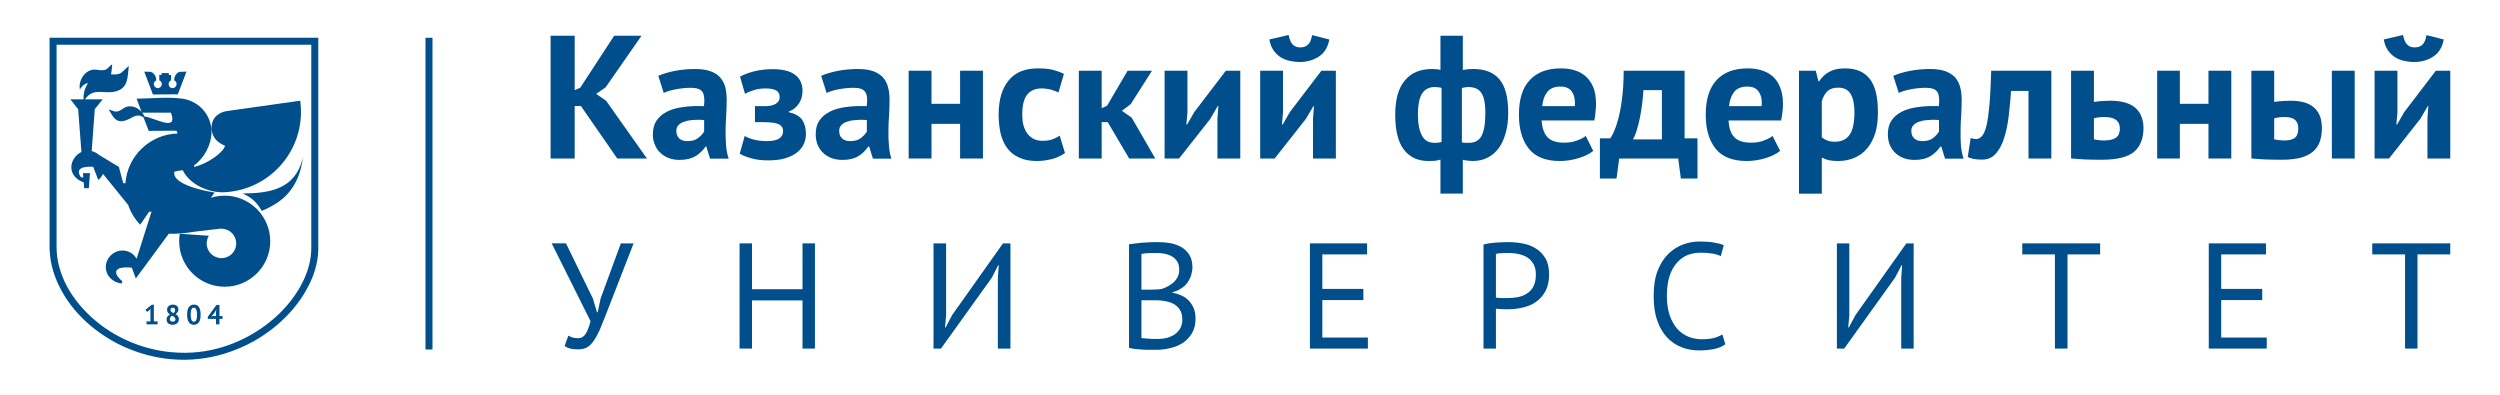 <?xml version="1.0" encoding="UTF-8"?> <svg xmlns="http://www.w3.org/2000/svg" xmlns:xlink="http://www.w3.org/1999/xlink" xml:space="preserve" width="160.867mm" height="25.4mm" version="1.1" style="shape-rendering:geometricPrecision; text-rendering:geometricPrecision; image-rendering:optimizeQuality; fill-rule:evenodd; clip-rule:evenodd" viewBox="0 0 16087 2540"> <defs> <style type="text/css"> .fil0 {fill:#004F8C;fill-rule:nonzero} </style> </defs> <g id="Слой_x0020_1">  <g id="_289685648"> <path class="fil0" d="M342 243l1684 0 20 0 2 0 0 3 0 20 0 1324 0 6 0 0 0 0 0 1 0 0 0 5 0 0 0 8 0 2 0 0c-3,80 -27,163 -70,241 -43,81 -105,159 -181,226 -80,71 -176,131 -282,172 -99,39 -206,62 -319,64l-12 0 0 0c-112,0 -219,-20 -317,-56 -105,-37 -199,-93 -279,-159 -81,-67 -147,-146 -193,-231 -45,-82 -72,-170 -75,-257l-1 0 0 -2 0 -18 0 -2 0 -1324 0 -20 0 -3 3 0 20 0zm601 1825l25 0 0 -71 2 -12 -8 11 -16 11 -10 -14 41 -32 13 0 0 107 24 0 0 19 -71 0 0 -19zm129 -11c0,-4 0,-8 1,-11 2,-4 3,-7 5,-9 2,-3 4,-5 7,-7 3,-3 5,-5 9,-6 -6,-4 -11,-8 -14,-13 -3,-5 -5,-11 -5,-18 0,-5 1,-9 2,-13 2,-4 5,-7 8,-10 3,-3 7,-6 12,-7 4,-2 10,-3 15,-3 6,0 11,1 15,2 4,2 8,4 11,6 3,3 6,6 7,10 2,4 3,8 3,12 0,7 -1,13 -5,18 -3,5 -7,9 -13,13 7,5 12,9 16,14 3,5 5,11 5,19 0,6 -1,10 -3,15 -2,4 -5,8 -8,11 -4,3 -8,5 -13,7 -5,2 -10,3 -16,3 -6,0 -12,-1 -16,-3 -5,-1 -9,-4 -13,-6 -3,-3 -6,-7 -7,-11 -2,-4 -3,-8 -3,-13zm57 -3c0,-2 -1,-5 -2,-7 -1,-2 -3,-4 -5,-6 -2,-2 -4,-4 -7,-5 -2,-2 -5,-3 -8,-5 -5,4 -9,7 -11,11 -2,3 -3,7 -3,11 0,5 1,9 5,12 3,3 7,5 13,5 6,0 10,-1 13,-4 3,-2 5,-6 5,-12zm-32 -61c0,3 0,6 2,8 1,2 2,4 4,6 2,1 4,3 6,4 2,1 5,3 7,4 7,-6 11,-13 11,-20 0,-5 -2,-9 -4,-11 -3,-3 -7,-4 -11,-4 -5,0 -9,1 -11,4 -3,3 -4,6 -4,9zm107 32c0,-22 4,-38 11,-49 8,-10 19,-16 33,-16 15,0 25,5 32,16 7,10 11,27 11,49 0,22 -4,38 -11,49 -8,10 -19,16 -33,16 -14,0 -25,-6 -32,-17 -7,-11 -11,-27 -11,-48zm23 0c0,14 2,25 5,33 3,8 8,12 16,12 7,0 12,-4 15,-11 3,-7 5,-18 5,-34 0,-15 -2,-26 -5,-33 -3,-8 -8,-12 -16,-12 -7,0 -12,3 -15,11 -3,7 -5,18 -5,34zm205 27l-20 0 0 35 -22 0 0 -35 -53 0 0 -13 56 -77 19 0 0 72 20 0 0 18zm-42 -45l2 -15 -1 0 -6 13 -18 24 -9 6 11 -1 21 0 0 -27zm-467 -1253c-52,-30 -75,13 -126,24 -57,12 -72,-33 -97,-73 41,9 43,28 95,-8 39,-27 88,-9 116,23l-32 -85c95,-1 201,-13 295,0l12 2c99,20 175,105 175,213 0,79 -46,167 -112,214l0 10c89,-20 190,-95 199,-136 -13,-5 -44,-23 -43,-25 -35,-25 -50,-75 -42,-113 8,-37 26,-55 51,-70 17,-9 33,-14 51,-16l467 -66c2,16 3,32 4,48 14,285 -207,527 -492,541 -98,5 -224,-49 -268,-142 -2,1 -4,1 -7,1 -17,2 -33,5 -47,9 -15,62 112,110 259,134l-24 34c28,-9 58,-14 89,-14 161,0 293,132 293,293 0,162 -132,293 -293,293 -162,0 -293,-131 -293,-293 0,-16 1,-33 4,-48l10 1 177 12c-9,14 -14,31 -14,50 0,52 43,94 95,94 53,0 95,-42 95,-94 0,-52 -41,-94 -92,-95l-1 -1 -11 1c-1,0 -3,0 -4,0l-153 18c-66,11 -124,16 -173,14l-212 288 -26 -70c-149,-12 -98,57 -64,85 3,3 3,15 0,17 -55,-4 -103,-48 -103,-105 0,-58 48,-107 107,-107 39,0 73,21 91,53l96 -303 -15 0 -58 84c-34,-36 -61,-79 -77,-127l-162 -200c-7,15 -18,29 -31,39l-32 -85c-72,-4 -116,13 -79,68l15 0 -2 -27 45 0 -7 94 0 1 0 0 0 2 -31 0 0 -7 -2 -30c-41,-15 -80,-47 -80,-98 0,-40 27,-80 65,-98l-21 -275 -50 -64 85 0c-3,-36 8,-74 29,-105 -19,4 -37,14 -53,42 -12,-61 39,-139 109,-127 69,11 63,-9 99,-36 -2,23 -3,45 -8,65 72,8 69,-19 115,-53 -9,71 -1,143 -88,164 -80,18 -139,-28 -194,50l10 0 104 0 -51 63 -20 270c17,4 33,13 46,24l129 78 28 105 14 0c13,-176 158,-315 336,-320l-7 -18 -179 1 -34 -88zm-8 -29c6,8 11,15 14,24 76,13 218,101 171,-24l-185 0zm125 -255l46 0 0 12 15 0 0 35c-10,4 -16,13 -16,24 0,12 7,21 17,25l0 0 1 0 0 0 0 0 0 0 0 0 0 0 1 0 0 0 0 0 0 0 0 0 0 0 1 0 0 0 0 0 0 0 0 0 0 0 0 0 1 0 0 0 0 0 0 1 0 0 0 0 0 0 1 0 0 0 0 0 0 0 0 0 0 0 0 0 0 0 1 0 0 0 0 0 0 0 1 0 0 0 0 0 0 0 0 0 1 0 0 0 0 0 0 0 0 0 0 0c15,0 26,-12 26,-26l0 0 0 0 0 -1 0 0c0,-1 0,-1 0,-1l0 -1 0 0 0 0 0 0c0,-1 0,-1 0,-2l0 0 -1 0 0 0 0 -1 0 -1 0 0 0 0 0 0 0 -1c-1,-4 -4,-7 -6,-10l-1 0 0 0 0 -1 0 0 0 0 -1 0 0 0 0 0 0 -1 0 0 0 0 -1 0 0 0 0 0c0,0 0,-1 -1,-1l0 0 0 0 0 0 0 0 -1 0 0 0 0 -1c0,0 -1,0 -1,0l0 0c0,0 -1,-1 -1,-1l0 0 0 0 -1 0 0 0 0 -7c0,-21 19,-49 40,-49l39 -1 -56 146 -160 1 -56 -147 37 1c21,0 40,28 40,49l0 7c-6,2 -10,6 -12,11l0 1 -1 0 0 0 0 1 0 0 0 0 0 0 0 1 0 0 0 0 -1 0 0 0 0 0 0 1 0 0c0,1 -1,2 -1,3l0 0c0,1 0,2 0,3l0 0c0,0 0,0 0,1l0 0 0 0 0 1 0 0 0 0c0,14 11,26 25,26l1 0 0 0 0 0 0 0 0 0 1 0 0 0 0 0 0 0 0 0 1 0 0 0 0 0 0 0 0 0 0 0 1 0 0 0 0 0 0 0 0 0 0 0 0 0 0 0 1 0 0 0 0 -1 0 0 0 0 0 0 1 0 0 0 0 0 0 0 0 0 0 0 1 0 0 0c11,-3 19,-13 19,-25 0,-11 -6,-20 -16,-24l0 -35 15 0 0 -12zm644 887c124,-51 239,-134 265,-344 -24,104 -78,161 -145,192 -72,34 -159,39 -243,40 56,24 95,60 123,112zm319 -1069l-1639 0 0 1279 0 0 0 3 0 14 0 6 0 0 0 2c0,84 24,169 66,249 44,82 108,159 186,224 76,64 167,116 266,152 94,34 195,53 302,53l0 0 12 0c107,-1 209,-23 303,-60 101,-40 192,-97 268,-164 74,-65 133,-140 174,-218 40,-76 62,-155 62,-231 0,-3 0,-4 1,-4l0 0 0 -1 0 0 0 0 -1 0 0 -2 0 -4 0 0 0 -16 0 -3 0 0 0 -1279z"></path> <polygon class="fil0" points="3738,682 3698,682 3698,1020 3543,1020 3543,230 3698,230 3698,580 3734,564 3952,230 4128,230 3897,562 3836,604 3900,648 4163,1020 3972,1020 "></polygon> <path class="fil0" d="M4236 488c30,-13 66,-24 107,-32 42,-8 85,-12 130,-12 39,0 72,5 98,14 27,10 48,23 63,40 15,18 26,38 33,62 6,24 9,52 9,82 0,33 -1,66 -3,100 -2,33 -4,66 -4,98 0,33 1,64 3,95 2,30 8,59 17,86l-120 0 -24 -78 -5 0c-15,23 -36,44 -63,61 -27,16 -61,25 -103,25 -27,0 -50,-4 -71,-12 -21,-8 -39,-19 -54,-34 -16,-14 -27,-32 -35,-52 -9,-20 -13,-42 -13,-67 0,-35 8,-64 23,-87 16,-24 38,-43 67,-58 29,-15 63,-25 104,-30 40,-6 85,-8 135,-6 5,-42 2,-72 -9,-90 -12,-19 -37,-28 -76,-28 -29,0 -60,3 -93,9 -33,6 -60,14 -81,24l-35 -110zm186 420c30,0 53,-6 70,-20 18,-13 30,-27 39,-42l0 -73c-24,-3 -46,-3 -67,-1 -22,1 -41,4 -57,10 -17,5 -30,12 -40,22 -10,10 -15,22 -15,38 0,21 7,37 19,49 12,11 30,17 51,17z"></path> <path class="fil0" d="M4858 786l0 -103 69 0c26,0 48,-5 65,-15 17,-11 25,-25 25,-42 0,-20 -7,-35 -22,-44 -15,-8 -38,-13 -69,-13 -29,0 -55,4 -78,12 -23,7 -41,15 -54,23l-32 -111c23,-13 53,-24 90,-34 37,-9 77,-14 119,-14 65,0 113,12 145,36 32,24 48,59 48,105 0,13 -2,26 -5,39 -3,13 -9,26 -16,38 -8,12 -17,23 -28,32 -11,10 -24,17 -39,22l0 5c40,9 68,25 85,48 16,23 25,53 25,92 0,24 -5,46 -15,67 -10,21 -25,39 -45,54 -20,15 -45,27 -75,36 -30,9 -66,13 -107,13 -41,0 -77,-4 -108,-13 -30,-8 -56,-18 -76,-30l32 -114c17,10 38,18 62,24 25,6 52,9 82,9 69,0 103,-22 103,-65 0,-20 -9,-34 -27,-43 -17,-9 -50,-14 -99,-14l-55 0z"></path> <path class="fil0" d="M5284 488c30,-13 66,-24 107,-32 41,-8 85,-12 130,-12 39,0 72,5 98,14 26,10 47,23 63,40 15,18 26,38 32,62 7,24 10,52 10,82 0,33 -1,66 -3,100 -3,33 -4,66 -4,98 -1,33 0,64 3,95 2,30 7,59 16,86l-119 0 -24 -78 -6 0c-15,23 -36,44 -62,61 -27,16 -61,25 -104,25 -26,0 -50,-4 -71,-12 -21,-8 -39,-19 -54,-34 -15,-14 -27,-32 -35,-52 -8,-20 -12,-42 -12,-67 0,-35 7,-64 23,-87 15,-24 38,-43 67,-58 28,-15 63,-25 103,-30 41,-6 86,-8 135,-6 6,-42 3,-72 -9,-90 -11,-19 -36,-28 -75,-28 -30,0 -61,3 -94,9 -32,6 -59,14 -80,24l-35 -110zm186 420c29,0 53,-6 70,-20 17,-13 30,-27 38,-42l0 -73c-23,-3 -45,-3 -67,-1 -21,1 -40,4 -57,10 -16,5 -30,12 -39,22 -10,10 -15,22 -15,38 0,21 6,37 19,49 12,11 29,17 51,17z"></path> <polygon class="fil0" points="6178,797 5994,797 5994,1020 5847,1020 5847,455 5994,455 5994,668 6178,668 6178,455 6325,455 6325,1020 6178,1020 "></polygon> <path class="fil0" d="M6853 985c-23,16 -50,29 -82,38 -32,8 -65,13 -99,13 -45,0 -83,-7 -114,-22 -31,-14 -57,-34 -76,-60 -20,-26 -34,-58 -43,-94 -8,-37 -13,-78 -13,-122 0,-96 22,-170 65,-221 42,-52 105,-77 187,-77 41,0 75,3 100,10 25,7 48,15 68,26l-35 119c-17,-8 -34,-14 -51,-19 -17,-4 -36,-7 -58,-7 -41,0 -72,14 -93,41 -21,26 -31,69 -31,128 0,24 2,46 7,66 6,21 14,38 24,53 11,15 24,27 41,36 17,9 37,13 60,13 24,0 46,-3 63,-10 17,-6 33,-14 46,-23l34 112z"></path> <polygon class="fil0" points="7128,786 7089,786 7089,1020 6942,1020 6942,455 7089,455 7089,696 7124,680 7256,455 7413,455 7276,670 7219,713 7282,757 7434,1020 7266,1020 "></polygon> <polygon class="fil0" points="7834,762 7840,682 7836,682 7788,765 7587,1020 7494,1020 7494,455 7641,455 7641,724 7634,801 7639,801 7685,721 7888,455 7981,455 7981,1020 7834,1020 "></polygon> <path class="fil0" d="M8449 762l6 -80 -3 0 -49 83 -201 255 -93 0 0 -565 147 0 0 269 -7 77 5 0 46 -80 203 -266 93 0 0 565 -147 0 0 -258zm-157 -537c6,29 14,50 27,62 12,12 28,18 48,18 21,0 38,-6 50,-18 13,-12 21,-32 26,-61l111 28c-9,49 -31,86 -66,109 -36,24 -77,36 -125,36 -23,0 -45,-3 -67,-8 -22,-5 -42,-14 -59,-25 -17,-12 -32,-27 -44,-45 -12,-18 -20,-40 -25,-67l124 -29z"></path> <path class="fil0" d="M9269 1027c-13,4 -26,7 -40,8 -14,0 -27,1 -38,1 -68,0 -121,-25 -158,-74 -37,-49 -55,-123 -55,-224 0,-97 20,-170 61,-219 40,-50 99,-75 176,-75 21,0 39,2 54,5l0 -219 144 0 0 220c14,-2 26,-4 37,-5 10,0 20,-1 30,-1 75,0 131,22 168,66 38,44 57,116 57,216 0,48 -5,90 -16,128 -10,39 -25,71 -44,98 -20,27 -44,48 -72,62 -28,15 -61,22 -98,22 -6,0 -16,-1 -29,-2 -14,-1 -24,-3 -33,-6l0 218 -144 0 0 -219zm178 -467c-7,0 -14,1 -19,2 -6,1 -13,3 -21,4l0 350c6,2 13,2 21,3 7,0 16,0 25,0 36,0 63,-14 80,-44 16,-30 25,-79 25,-149 0,-58 -8,-101 -25,-127 -16,-26 -45,-39 -86,-39zm-218 359c9,0 16,0 24,-1 7,-1 14,-3 23,-4l0 -349c-15,-3 -29,-5 -44,-5 -35,0 -62,14 -80,40 -18,27 -28,73 -28,138 0,58 9,103 26,135 17,31 43,46 79,46z"></path> <path class="fil0" d="M10252 971c-22,18 -53,34 -92,46 -39,12 -80,19 -123,19 -91,0 -158,-27 -200,-80 -42,-53 -63,-126 -63,-218 0,-100 23,-174 71,-224 47,-50 114,-74 199,-74 29,0 57,3 84,11 27,7 51,20 72,37 21,17 38,41 51,70 13,30 19,66 19,110 0,15 -1,32 -3,50 -1,19 -4,37 -8,57l-339 0c3,47 15,83 37,107 22,24 58,36 108,36 31,0 58,-4 83,-14 24,-9 43,-19 56,-29l48 96zm-210 -414c-38,0 -67,11 -85,34 -18,23 -30,54 -33,92l210 0c3,-40 -4,-71 -19,-93 -15,-22 -40,-33 -73,-33z"></path> <path class="fil0" d="M10923 1149l-107 0 -17 -129 -380 0 -17 129 -107 0 0 -259 67 0c6,-8 13,-22 23,-42 9,-20 19,-48 28,-82 9,-35 18,-78 24,-129 7,-51 11,-112 11,-182l392 0 0 435 83 0 0 259zm-229 -252l0 -317 -119 0c-1,27 -4,55 -8,86 -4,30 -8,60 -14,89 -6,28 -12,55 -20,80 -7,25 -16,45 -25,62l186 0z"></path> <path class="fil0" d="M11455 971c-23,18 -54,34 -92,46 -39,12 -80,19 -124,19 -91,0 -158,-27 -200,-80 -42,-53 -63,-126 -63,-218 0,-100 24,-174 71,-224 47,-50 114,-74 200,-74 28,0 56,3 83,11 27,7 52,20 73,37 21,17 38,41 50,70 13,30 20,66 20,110 0,15 -1,32 -3,50 -2,19 -5,37 -9,57l-338 0c2,47 14,83 36,107 23,24 58,36 108,36 31,0 59,-4 83,-14 25,-9 43,-19 56,-29l49 96zm-210 -414c-39,0 -67,11 -86,34 -18,23 -29,54 -33,92l210 0c3,-40 -3,-71 -19,-93 -15,-22 -39,-33 -72,-33z"></path> <path class="fil0" d="M11576 455l108 0 17 68 4 0c20,-28 43,-50 70,-63 26,-14 59,-20 97,-20 71,0 124,22 159,67 36,45 53,117 53,216 0,48 -5,92 -16,130 -12,39 -29,72 -51,99 -22,27 -49,48 -81,62 -32,15 -69,22 -110,22 -23,0 -43,-2 -58,-5 -15,-4 -30,-9 -45,-17l0 232 -147 0 0 -791zm252 109c-28,0 -51,7 -67,21 -16,15 -29,36 -38,65l0 234c11,9 22,15 35,20 12,5 28,8 49,8 42,0 74,-15 95,-45 21,-30 31,-79 31,-147 0,-50 -8,-88 -25,-116 -16,-27 -43,-40 -80,-40z"></path> <path class="fil0" d="M12183 488c30,-13 66,-24 107,-32 41,-8 85,-12 130,-12 39,0 72,5 98,14 26,10 47,23 63,40 15,18 26,38 32,62 7,24 10,52 10,82 0,33 -1,66 -3,100 -3,33 -4,66 -4,98 -1,33 0,64 2,95 3,30 8,59 17,86l-119 0 -24 -78 -6 0c-15,23 -36,44 -62,61 -27,16 -61,25 -104,25 -26,0 -50,-4 -71,-12 -21,-8 -39,-19 -54,-34 -15,-14 -27,-32 -35,-52 -8,-20 -12,-42 -12,-67 0,-35 7,-64 23,-87 15,-24 37,-43 66,-58 29,-15 64,-25 104,-30 41,-6 86,-8 135,-6 5,-42 2,-72 -9,-90 -11,-19 -36,-28 -75,-28 -30,0 -61,3 -94,9 -32,6 -59,14 -80,24l-35 -110zm186 420c29,0 53,-6 70,-20 17,-13 30,-27 38,-42l0 -73c-23,-3 -45,-3 -67,-1 -21,1 -40,4 -57,10 -16,5 -30,12 -39,22 -10,10 -15,22 -15,38 0,21 6,37 19,49 12,11 29,17 51,17z"></path> <path class="fil0" d="M13053 585l-112 0c-4,54 -9,107 -15,159 -6,53 -16,100 -29,142 -13,42 -31,76 -54,102 -22,26 -52,39 -88,39 -44,0 -74,-6 -93,-17l19 -122c12,4 23,7 33,7 15,0 29,-7 40,-20 11,-12 21,-35 29,-68 8,-34 14,-79 19,-135 5,-57 8,-129 11,-217l387 0 0 565 -147 0 0 -435z"></path> <path class="fil0" d="M13474 897c23,4 44,7 65,7 36,0 62,-7 78,-19 16,-12 24,-32 24,-58 0,-49 -33,-74 -99,-74 -25,0 -47,3 -68,8l0 136zm0 -241c18,-3 37,-5 55,-6 18,-1 35,-2 50,-2 39,0 72,5 100,13 27,9 49,21 66,37 17,16 29,35 36,56 8,21 12,45 12,69 0,69 -21,120 -61,154 -41,34 -110,51 -207,51 -43,0 -80,-1 -111,-2 -31,-2 -60,-4 -87,-6l0 -565 147 0 0 201z"></path> <polygon class="fil0" points="14211,797 14027,797 14027,1020 13881,1020 13881,455 14027,455 14027,668 14211,668 14211,455 14358,455 14358,1020 14211,1020 "></polygon> <path class="fil0" d="M14634 897c22,4 44,7 64,7 34,0 58,-7 71,-19 14,-12 20,-32 20,-58 0,-24 -6,-42 -20,-55 -13,-12 -36,-19 -68,-19 -24,0 -47,3 -67,8l0 136zm0 -241c18,-3 36,-5 54,-6 19,-1 36,-2 51,-2 38,0 70,5 96,13 25,9 46,21 62,37 15,16 27,35 34,56 6,21 10,45 10,69 0,34 -5,64 -14,90 -9,25 -24,46 -44,63 -20,17 -47,30 -79,39 -32,8 -72,13 -120,13 -42,0 -80,-1 -111,-2 -31,-2 -60,-4 -86,-6l0 -565 147 0 0 201zm371 -201l147 0 0 565 -147 0 0 -565z"></path> <path class="fil0" d="M15620 762l6 -80 -3 0 -49 83 -201 255 -93 0 0 -565 147 0 0 269 -7 77 5 0 46 -80 203 -266 93 0 0 565 -147 0 0 -258zm-157 -537c6,29 14,50 27,62 12,12 28,18 48,18 21,0 38,-6 50,-18 13,-12 21,-32 26,-61l111 28c-9,49 -31,86 -66,109 -36,24 -77,36 -125,36 -23,0 -45,-3 -67,-8 -22,-5 -42,-14 -59,-25 -17,-12 -32,-27 -44,-45 -12,-18 -20,-40 -25,-67l124 -29z"></path> <path class="fil0" d="M3816 1923l25 86 5 0 19 -89 130 -354 82 0 -171 440c-18,46 -33,84 -46,115 -14,30 -27,55 -41,74 -13,19 -28,33 -43,41 -16,8 -35,12 -57,12 -21,0 -38,-2 -51,-5 -12,-4 -24,-9 -35,-16l24 -67c13,7 25,12 36,14 11,2 21,2 30,2 18,0 33,-9 45,-27 12,-18 23,-46 32,-82l-250 -501 92 0 174 357z"></path> <polygon class="fil0" points="5164,1933 4839,1933 4839,2243 4759,2243 4759,1566 4839,1566 4839,1861 5164,1861 5164,1566 5244,1566 5244,2243 5164,2243 "></polygon> <polygon class="fil0" points="6421,1785 6427,1707 6423,1707 6382,1787 6055,2243 6007,2243 6007,1566 6088,1566 6088,2030 6081,2107 6085,2107 6127,2027 6454,1566 6502,1566 6502,2243 6421,2243 "></polygon> <path class="fil0" d="M7673 1721c0,16 -3,32 -8,49 -5,17 -13,32 -23,47 -10,15 -23,27 -40,38 -16,11 -35,20 -57,25l0 4c20,3 38,9 56,17 18,7 33,18 47,32 13,13 24,30 33,49 8,19 12,42 12,69 0,35 -7,65 -21,90 -15,26 -34,46 -57,63 -24,16 -51,28 -81,35 -31,8 -61,12 -93,12 -11,0 -24,0 -39,0 -15,0 -30,0 -46,-1 -16,-1 -32,-3 -49,-4 -16,-2 -30,-4 -42,-8l0 -666c24,-4 52,-7 83,-10 32,-3 66,-4 104,-4 25,0 50,2 76,6 27,5 50,13 72,25 21,12 38,28 52,49 14,22 21,49 21,83zm-224 460c20,0 40,-2 60,-7 19,-5 36,-13 51,-23 15,-11 27,-24 35,-39 9,-16 13,-34 13,-56 0,-26 -5,-47 -16,-63 -10,-16 -24,-29 -41,-38 -17,-9 -37,-15 -58,-18 -21,-4 -42,-5 -64,-5l-84 0 0 243c5,1 11,2 20,2 8,1 17,2 27,2 9,1 19,2 30,2 10,0 19,0 27,0zm-54 -317c11,0 25,0 40,-1 16,-1 29,-2 39,-3 15,-5 30,-11 43,-19 14,-7 26,-16 37,-26 10,-10 19,-22 25,-35 6,-13 9,-27 9,-43 0,-21 -4,-39 -12,-53 -8,-13 -19,-25 -33,-33 -13,-8 -29,-14 -46,-18 -17,-3 -35,-5 -53,-5 -21,0 -41,0 -59,1 -17,1 -31,3 -40,5l0 230 50 0z"></path> <polygon class="fil0" points="8429,1566 8797,1566 8797,1637 8509,1637 8509,1859 8773,1859 8773,1931 8509,1931 8509,2172 8802,2172 8802,2243 8429,2243 "></polygon> <path class="fil0" d="M9546 1573c24,-6 51,-10 79,-12 28,-2 57,-3 84,-3 30,0 60,3 91,9 30,6 58,16 83,32 25,15 46,37 62,64 16,27 23,61 23,103 0,41 -7,76 -22,105 -15,28 -34,51 -59,69 -24,18 -52,30 -84,38 -32,8 -64,12 -98,12 -3,0 -8,0 -16,0 -7,0 -15,0 -23,-1 -8,0 -16,-1 -23,-1 -8,-1 -14,-1 -17,-2l0 257 -80 0 0 -670zm165 55c-17,0 -33,0 -48,1 -16,0 -28,2 -37,5l0 280c3,2 8,2 16,3 7,0 14,0 22,1 8,0 15,0 22,0 7,0 12,0 15,0 22,0 44,-2 66,-6 21,-4 41,-12 58,-23 18,-11 32,-26 42,-46 11,-20 16,-46 16,-77 0,-26 -5,-48 -15,-66 -10,-18 -23,-32 -39,-43 -17,-10 -35,-18 -56,-22 -21,-5 -41,-7 -62,-7z"></path> <path class="fil0" d="M11102 2215c-19,15 -44,25 -73,31 -30,6 -62,9 -95,9 -41,0 -79,-7 -114,-21 -36,-14 -67,-35 -93,-63 -27,-29 -48,-65 -63,-109 -16,-44 -23,-97 -23,-157 0,-64 8,-117 25,-162 17,-44 40,-80 68,-108 28,-28 60,-48 94,-61 35,-13 71,-20 107,-20 38,0 70,2 95,7 24,4 45,9 62,17l-19 70c-31,-15 -75,-22 -132,-22 -27,0 -53,5 -79,14 -26,10 -49,26 -69,48 -20,22 -37,50 -49,86 -12,35 -18,79 -18,131 0,46 6,87 17,121 12,35 28,64 48,88 20,23 44,40 72,52 27,11 57,17 89,17 29,0 55,-3 76,-8 22,-6 40,-14 55,-23l19 63z"></path> <polygon class="fil0" points="12234,1785 12240,1707 12236,1707 12194,1787 11867,2243 11820,2243 11820,1566 11900,1566 11900,2030 11893,2107 11897,2107 11940,2027 12267,1566 12314,1566 12314,2243 12234,2243 "></polygon> <polygon class="fil0" points="13514,1637 13304,1637 13304,2243 13223,2243 13223,1637 13013,1637 13013,1566 13514,1566 "></polygon> <polygon class="fil0" points="14213,1566 14581,1566 14581,1637 14293,1637 14293,1859 14557,1859 14557,1931 14293,1931 14293,2172 14586,2172 14586,2243 14213,2243 "></polygon> <polygon class="fil0" points="15767,1637 15556,1637 15556,2243 15476,2243 15476,1637 15265,1637 15265,1566 15767,1566 "></polygon> <polygon class="fil0" points="2783,243 2783,2249 2738,2249 2738,243 "></polygon> </g> </g> </svg> 